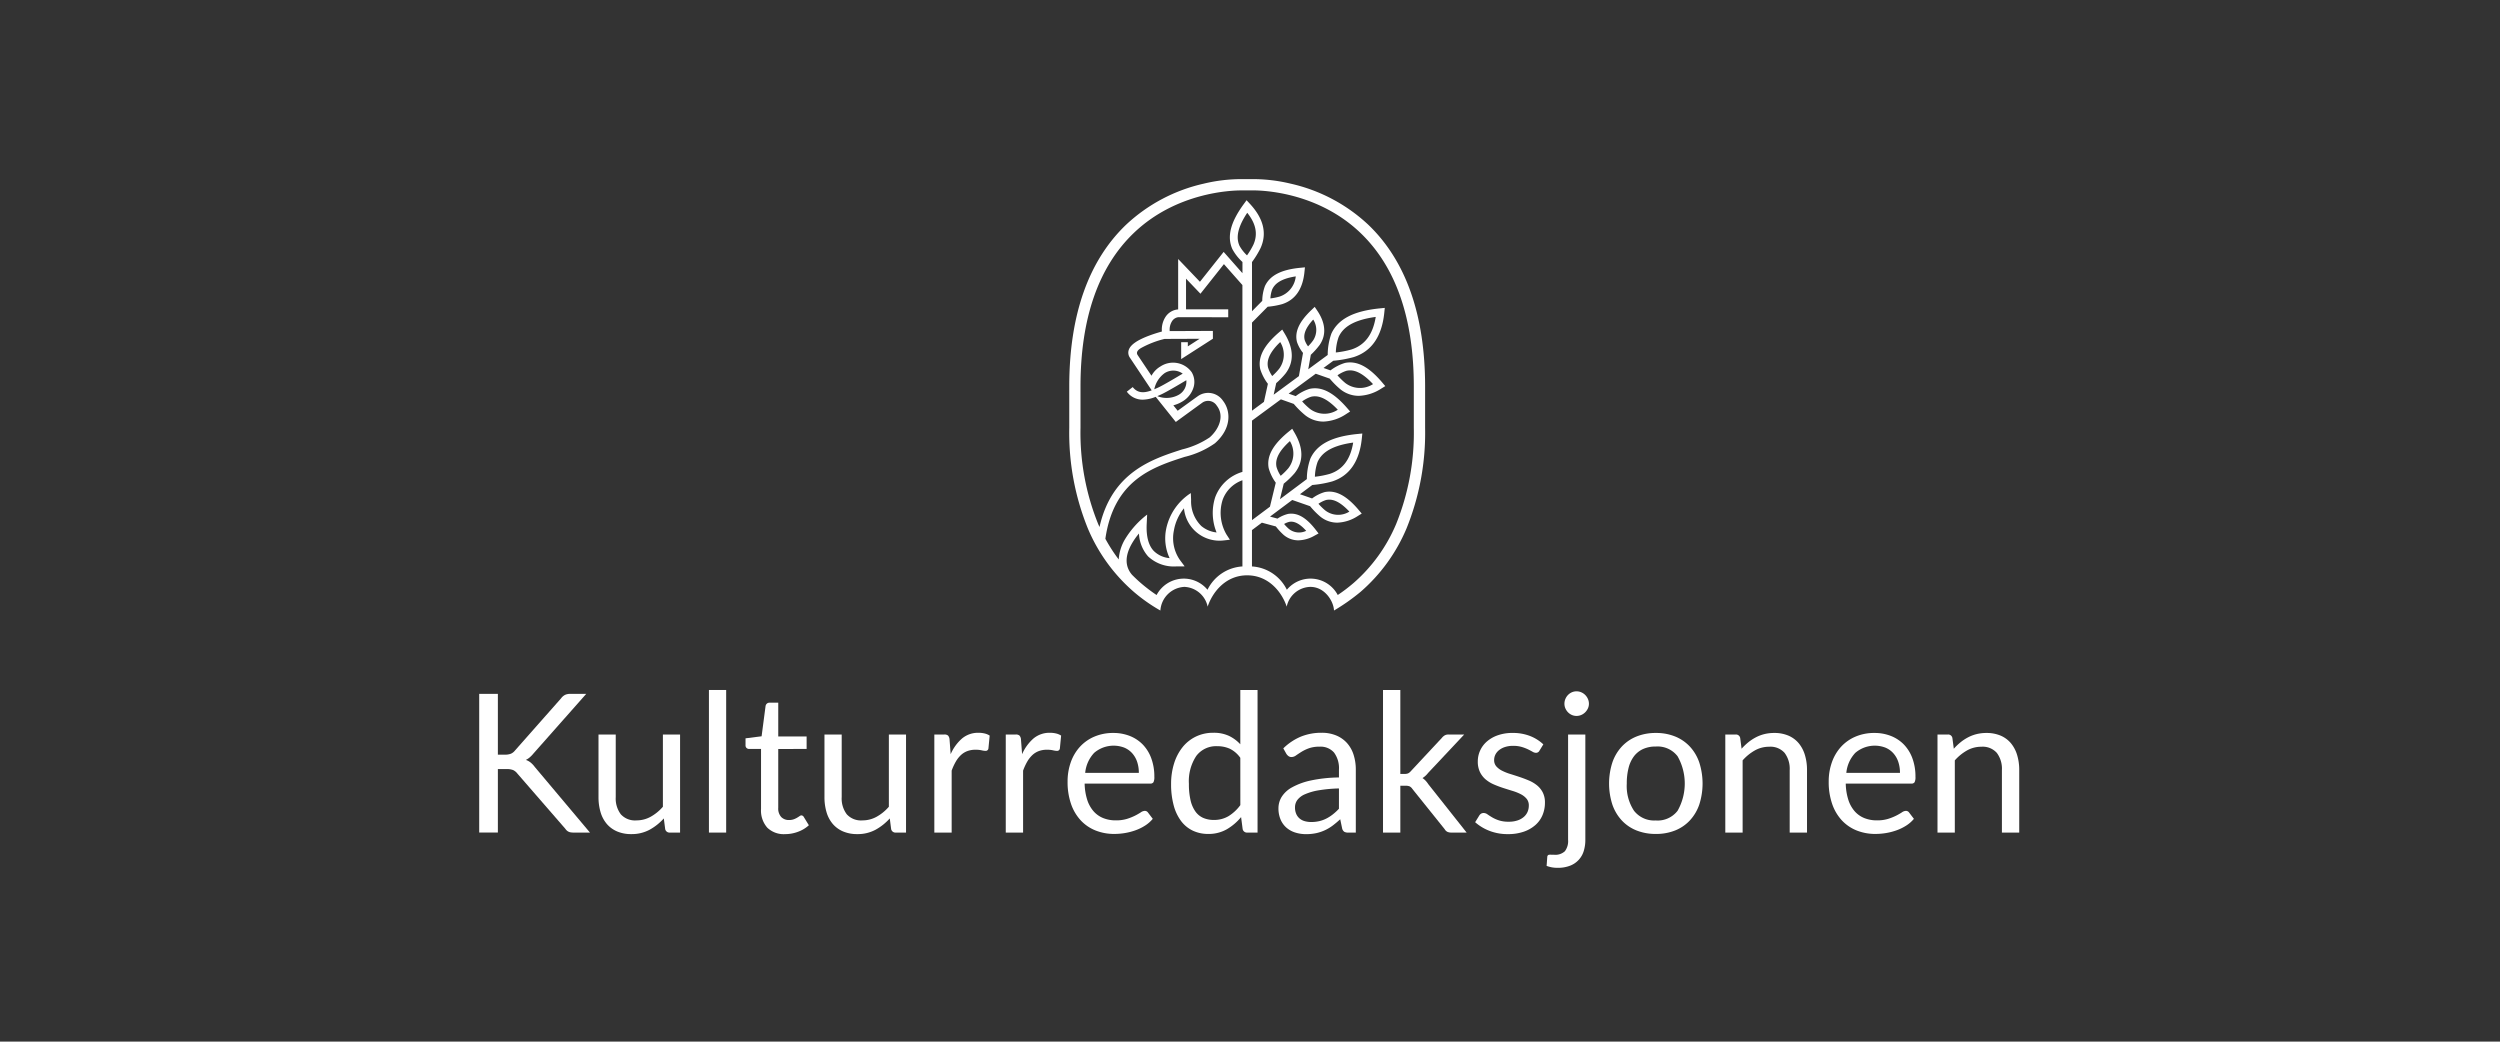 <svg xmlns="http://www.w3.org/2000/svg" xmlns:xlink="http://www.w3.org/1999/xlink" width="401.71" height="167.37" viewBox="0 0 401.71 167.37">
  <rect x="0" y="0" width="401.71" height="167.37" fill="#333333" stroke="none"/>
  <defs>
    <clipPath id="clip-path">
      <rect id="Rectangle_45" data-name="Rectangle 45" width="247.459" height="110.67" fill="none"/>
    </clipPath>
    <clipPath id="clip-Prosjektbanner-Logo-Kulturredaksjonen">
      <rect width="401.71" height="167.37"/>
    </clipPath>
  </defs>
  <g id="Prosjektbanner-Logo-Kulturredaksjonen" clip-path="url(#clip-Prosjektbanner-Logo-Kulturredaksjonen)">
    <g id="Group_124" data-name="Group 124" transform="translate(77 28.775)">
      <g id="Group_123" data-name="Group 123" clip-path="url(#clip-path)">
        <path id="Path_355" data-name="Path 355" d="M3,172.246H4.138a2.526,2.526,0,0,0,.949-.148,1.684,1.684,0,0,0,.653-.506l7.42-8.4a1.792,1.792,0,0,1,.653-.56,2.035,2.035,0,0,1,.841-.155H17.2l-8.493,9.6a4.846,4.846,0,0,1-.6.615,2.882,2.882,0,0,1-.614.4,2.485,2.485,0,0,1,.762.412,3.852,3.852,0,0,1,.669.708L17.8,184.768H15.183a2.8,2.8,0,0,1-.5-.039,1.185,1.185,0,0,1-.367-.125,1.215,1.215,0,0,1-.272-.2,2.075,2.075,0,0,1-.226-.272L6.13,175.279a1.882,1.882,0,0,0-.669-.552,2.762,2.762,0,0,0-1.09-.163H3v10.2H0V162.477H3Z" transform="translate(0 -79.76)" fill="#fff"/>
        <path id="Path_356" data-name="Path 356" d="M50.757,175.31v15.758H49.109a.706.706,0,0,1-.747-.576l-.218-1.7a8.67,8.67,0,0,1-2.3,1.828,6.036,6.036,0,0,1-2.924.692,5.692,5.692,0,0,1-2.279-.428,4.514,4.514,0,0,1-1.657-1.206,5.129,5.129,0,0,1-1-1.882,8.418,8.418,0,0,1-.334-2.442V175.31h2.769v10.049a4.21,4.21,0,0,0,.816,2.769,3.064,3.064,0,0,0,2.5.981,4.7,4.7,0,0,0,2.294-.584,7.282,7.282,0,0,0,1.968-1.61v-11.6Z" transform="translate(-18.48 -86.06)" fill="#fff"/>
        <rect id="Rectangle_44" data-name="Rectangle 44" width="2.769" height="22.914" transform="translate(36.914 82.094)" fill="#fff"/>
        <path id="Path_357" data-name="Path 357" d="M90.42,186.382a3.8,3.8,0,0,1-2.87-1.043,4.157,4.157,0,0,1-1-3v-9.645h-1.9a.615.615,0,0,1-.42-.148.573.573,0,0,1-.171-.459v-1.1l2.582-.327.638-4.869a.674.674,0,0,1,.21-.381.615.615,0,0,1,.428-.148h1.4v5.429h4.558v2.006H89.315v9.458a2.013,2.013,0,0,0,.482,1.478,1.685,1.685,0,0,0,1.245.482,2.2,2.2,0,0,0,.754-.116,3.361,3.361,0,0,0,.552-.257q.234-.141.4-.257a.519.519,0,0,1,.288-.117.477.477,0,0,1,.389.264l.809,1.322A5.162,5.162,0,0,1,92.5,186a5.867,5.867,0,0,1-2.085.381" transform="translate(-41.264 -81.125)" fill="#fff"/>
        <path id="Path_358" data-name="Path 358" d="M122.074,175.31v15.758h-1.648a.705.705,0,0,1-.747-.576l-.218-1.7a8.68,8.68,0,0,1-2.3,1.828,6.034,6.034,0,0,1-2.924.692,5.69,5.69,0,0,1-2.279-.428,4.5,4.5,0,0,1-1.657-1.206,5.106,5.106,0,0,1-1-1.882,8.4,8.4,0,0,1-.334-2.442V175.31h2.769v10.049a4.21,4.21,0,0,0,.817,2.769,3.065,3.065,0,0,0,2.5.981,4.7,4.7,0,0,0,2.294-.584,7.29,7.29,0,0,0,1.968-1.61v-11.6Z" transform="translate(-53.489 -86.06)" fill="#fff"/>
        <path id="Path_359" data-name="Path 359" d="M146.27,178.2a7.1,7.1,0,0,1,1.835-2.528,4.006,4.006,0,0,1,2.66-.91,4.128,4.128,0,0,1,.957.109,2.573,2.573,0,0,1,.817.343l-.2,2.068a.445.445,0,0,1-.466.389,3.189,3.189,0,0,1-.638-.094,4.4,4.4,0,0,0-.948-.093,3.785,3.785,0,0,0-1.33.217,3.117,3.117,0,0,0-1.042.646,4.546,4.546,0,0,0-.824,1.058,9.028,9.028,0,0,0-.661,1.439V190.8h-2.784V175.04h1.586a.874.874,0,0,1,.623.172,1.048,1.048,0,0,1,.234.591Z" transform="translate(-70.514 -85.79)" fill="#fff"/>
        <path id="Path_360" data-name="Path 360" d="M168.818,178.2a7.121,7.121,0,0,1,1.835-2.528,4.011,4.011,0,0,1,2.661-.91,4.122,4.122,0,0,1,.957.109,2.558,2.558,0,0,1,.817.343l-.2,2.068a.445.445,0,0,1-.466.389,3.171,3.171,0,0,1-.637-.094,4.41,4.41,0,0,0-.95-.093,3.792,3.792,0,0,0-1.33.217,3.108,3.108,0,0,0-1.041.646,4.55,4.55,0,0,0-.825,1.058,9.03,9.03,0,0,0-.662,1.439V190.8h-2.784V175.04h1.587a.874.874,0,0,1,.622.172,1.055,1.055,0,0,1,.233.591Z" transform="translate(-81.583 -85.79)" fill="#fff"/>
        <path id="Path_361" data-name="Path 361" d="M199.4,188.619a5.237,5.237,0,0,1-1.229,1.081,7.638,7.638,0,0,1-1.532.754,9.656,9.656,0,0,1-1.688.443,10.277,10.277,0,0,1-1.726.148,8.017,8.017,0,0,1-3.011-.552,6.592,6.592,0,0,1-2.379-1.617,7.428,7.428,0,0,1-1.564-2.637,10.74,10.74,0,0,1-.559-3.609,9.182,9.182,0,0,1,.506-3.08,7.247,7.247,0,0,1,1.453-2.481,6.71,6.71,0,0,1,2.318-1.649,7.624,7.624,0,0,1,3.081-.6,7.1,7.1,0,0,1,2.621.474,5.945,5.945,0,0,1,2.085,1.368,6.283,6.283,0,0,1,1.376,2.209,8.416,8.416,0,0,1,.5,2.995,1.8,1.8,0,0,1-.141.871.581.581,0,0,1-.529.218H188.453a9.205,9.205,0,0,0,.411,2.6,5.228,5.228,0,0,0,1.019,1.843,4.106,4.106,0,0,0,1.555,1.1,5.332,5.332,0,0,0,2.023.366,5.927,5.927,0,0,0,1.8-.241,8.539,8.539,0,0,0,1.3-.521,9.852,9.852,0,0,0,.911-.521,1.206,1.206,0,0,1,.629-.241.61.61,0,0,1,.529.264Zm-2.239-7.389a5.485,5.485,0,0,0-.272-1.766,3.974,3.974,0,0,0-.794-1.384,3.538,3.538,0,0,0-1.268-.9,4.8,4.8,0,0,0-4.846.84,5.429,5.429,0,0,0-1.439,3.212Z" transform="translate(-91.168 -85.82)" fill="#fff"/>
        <path id="Path_362" data-name="Path 362" d="M232.271,161.254v22.914h-1.649a.707.707,0,0,1-.747-.576l-.248-1.913a8.591,8.591,0,0,1-2.3,1.96,5.865,5.865,0,0,1-2.987.747,5.7,5.7,0,0,1-2.458-.521A5.1,5.1,0,0,1,220,182.332a7.288,7.288,0,0,1-1.2-2.52,12.948,12.948,0,0,1-.421-3.468,10.872,10.872,0,0,1,.467-3.243,7.99,7.99,0,0,1,1.337-2.606,6.212,6.212,0,0,1,2.139-1.735,6.337,6.337,0,0,1,2.855-.63,5.753,5.753,0,0,1,2.481.49,6,6,0,0,1,1.843,1.361v-8.727Zm-2.769,10.9a4.484,4.484,0,0,0-1.681-1.455,4.813,4.813,0,0,0-2.021-.412,3.971,3.971,0,0,0-3.376,1.571,7.338,7.338,0,0,0-1.183,4.481,11.337,11.337,0,0,0,.265,2.636,5.067,5.067,0,0,0,.777,1.8,3.059,3.059,0,0,0,1.26,1.034,4.2,4.2,0,0,0,1.7.326,4.494,4.494,0,0,0,2.388-.622,6.841,6.841,0,0,0,1.875-1.758Z" transform="translate(-107.203 -79.16)" fill="#fff"/>
        <path id="Path_363" data-name="Path 363" d="M253.043,177.265a8.987,8.987,0,0,1,2.816-1.883,8.693,8.693,0,0,1,3.344-.622,5.981,5.981,0,0,1,2.349.435,4.808,4.808,0,0,1,1.727,1.214,5.146,5.146,0,0,1,1.058,1.882,7.832,7.832,0,0,1,.358,2.427V190.8h-1.229a1.2,1.2,0,0,1-.622-.132.9.9,0,0,1-.342-.521l-.312-1.493a15.481,15.481,0,0,1-1.213,1.019,6.984,6.984,0,0,1-1.245.746,6.768,6.768,0,0,1-1.392.467,7.656,7.656,0,0,1-1.642.163,5.657,5.657,0,0,1-1.726-.257,3.977,3.977,0,0,1-1.408-.77,3.612,3.612,0,0,1-.948-1.3,4.532,4.532,0,0,1-.35-1.859,3.467,3.467,0,0,1,.513-1.8,4.5,4.5,0,0,1,1.665-1.532,10.906,10.906,0,0,1,3-1.1,22.886,22.886,0,0,1,4.542-.49v-1.229a4.217,4.217,0,0,0-.793-2.777,2.86,2.86,0,0,0-2.317-.941,4.983,4.983,0,0,0-1.719.257,6.43,6.43,0,0,0-1.2.576q-.506.318-.871.575a1.254,1.254,0,0,1-.723.257.792.792,0,0,1-.482-.148,1.36,1.36,0,0,1-.343-.366Zm8.944,6.44a23.089,23.089,0,0,0-3.258.3,9.25,9.25,0,0,0-2.194.63,3.026,3.026,0,0,0-1.229.918,1.971,1.971,0,0,0-.381,1.182,2.623,2.623,0,0,0,.2,1.073,2,2,0,0,0,.553.739,2.2,2.2,0,0,0,.824.42,3.784,3.784,0,0,0,1.018.132,5.643,5.643,0,0,0,1.338-.148,5.066,5.066,0,0,0,1.143-.428,6.422,6.422,0,0,0,1.026-.669,8.711,8.711,0,0,0,.957-.886Z" transform="translate(-123.838 -85.79)" fill="#fff"/>
        <path id="Path_364" data-name="Path 364" d="M288.049,161.254v13.487h.716a1.383,1.383,0,0,0,.521-.086,1.274,1.274,0,0,0,.443-.35l4.977-5.336a1.848,1.848,0,0,1,.459-.412,1.225,1.225,0,0,1,.646-.148h2.5l-5.8,6.176a3.522,3.522,0,0,1-.9.824,2.917,2.917,0,0,1,.505.428,3.989,3.989,0,0,1,.428.552l6.16,7.778h-2.473a1.467,1.467,0,0,1-.614-.117,1.02,1.02,0,0,1-.443-.428l-5.18-6.455a1.233,1.233,0,0,0-.459-.428,1.776,1.776,0,0,0-.692-.1h-.794v7.529h-2.784V161.254Z" transform="translate(-140.038 -79.16)" fill="#fff"/>
        <path id="Path_365" data-name="Path 365" d="M324.683,177.668a.613.613,0,0,1-.576.342,1.079,1.079,0,0,1-.529-.171q-.3-.172-.723-.381a6.893,6.893,0,0,0-1.019-.389,4.868,4.868,0,0,0-1.4-.179,4.131,4.131,0,0,0-1.26.179,3.026,3.026,0,0,0-.957.49,2.171,2.171,0,0,0-.608.723,1.952,1.952,0,0,0-.21.894,1.492,1.492,0,0,0,.35,1.011,3.04,3.04,0,0,0,.926.7,8.061,8.061,0,0,0,1.306.522q.732.225,1.5.482t1.5.568a5.446,5.446,0,0,1,1.306.777,3.577,3.577,0,0,1,.926,1.144,3.505,3.505,0,0,1,.35,1.625,5.147,5.147,0,0,1-.389,2.014,4.38,4.38,0,0,1-1.151,1.6,5.549,5.549,0,0,1-1.867,1.066,7.651,7.651,0,0,1-2.551.389,7.955,7.955,0,0,1-2.987-.537,7.564,7.564,0,0,1-2.271-1.377l.653-1.058a.943.943,0,0,1,.3-.311.8.8,0,0,1,.436-.109,1.044,1.044,0,0,1,.592.217q.31.218.754.483a5.722,5.722,0,0,0,1.081.482,4.962,4.962,0,0,0,1.587.218,4.327,4.327,0,0,0,1.415-.21,2.964,2.964,0,0,0,1.011-.568,2.237,2.237,0,0,0,.6-.824,2.548,2.548,0,0,0,.195-1,1.65,1.65,0,0,0-.35-1.081,2.956,2.956,0,0,0-.926-.731,7.508,7.508,0,0,0-1.315-.529q-.738-.225-1.508-.474t-1.509-.568a5.312,5.312,0,0,1-1.314-.8,3.627,3.627,0,0,1-.926-1.19,3.857,3.857,0,0,1-.35-1.719,4.179,4.179,0,0,1,.374-1.735,4.25,4.25,0,0,1,1.088-1.462,5.359,5.359,0,0,1,1.758-1,7.015,7.015,0,0,1,2.38-.374,7.541,7.541,0,0,1,2.793.49,6.616,6.616,0,0,1,2.139,1.346Z" transform="translate(-154.317 -85.82)" fill="#fff"/>
        <path id="Path_366" data-name="Path 366" d="M343.125,168.62v16.925a6.03,6.03,0,0,1-.248,1.766,3.637,3.637,0,0,1-2.186,2.38,5.306,5.306,0,0,1-2.03.35,5.091,5.091,0,0,1-.918-.077,5.159,5.159,0,0,1-.841-.234l.109-1.493a.42.42,0,0,1,.1-.21.32.32,0,0,1,.193-.086,1.993,1.993,0,0,1,.319-.008c.129.005.294.008.49.008a2.239,2.239,0,0,0,1.726-.568,2.684,2.684,0,0,0,.514-1.828V168.62Zm.576-4.947a1.768,1.768,0,0,1-.163.754,2.19,2.19,0,0,1-.436.623,2.014,2.014,0,0,1-.63.428,1.888,1.888,0,0,1-.762.156,1.836,1.836,0,0,1-.755-.156,1.94,1.94,0,0,1-.615-.428,2.109,2.109,0,0,1-.419-.623,1.825,1.825,0,0,1-.156-.754,1.935,1.935,0,0,1,.156-.77,2.061,2.061,0,0,1,.419-.638,1.956,1.956,0,0,1,.615-.428,1.835,1.835,0,0,1,.755-.155,1.887,1.887,0,0,1,.762.155,2.031,2.031,0,0,1,.63.428,2.133,2.133,0,0,1,.436.638,1.875,1.875,0,0,1,.163.77" transform="translate(-165.386 -79.371)" fill="#fff"/>
        <path id="Path_367" data-name="Path 367" d="M364.14,174.822a8.045,8.045,0,0,1,3.111.575,6.664,6.664,0,0,1,2.365,1.634,7.169,7.169,0,0,1,1.5,2.559,11.065,11.065,0,0,1,0,6.712,7.173,7.173,0,0,1-1.5,2.551,6.575,6.575,0,0,1-2.365,1.626,8.141,8.141,0,0,1-3.111.568,8.245,8.245,0,0,1-3.135-.568,6.561,6.561,0,0,1-2.371-1.626,7.169,7.169,0,0,1-1.5-2.551,11.074,11.074,0,0,1,0-6.712,7.165,7.165,0,0,1,1.5-2.559,6.65,6.65,0,0,1,2.371-1.634,8.149,8.149,0,0,1,3.135-.575m0,14.062a4.045,4.045,0,0,0,3.484-1.563,8.89,8.89,0,0,0,0-8.75A4.039,4.039,0,0,0,364.14,177a4.894,4.894,0,0,0-2.061.4,3.836,3.836,0,0,0-1.463,1.166,5.191,5.191,0,0,0-.871,1.875,10.041,10.041,0,0,0-.287,2.512,7.205,7.205,0,0,0,1.158,4.363,4.1,4.1,0,0,0,3.524,1.563" transform="translate(-175.061 -85.821)" fill="#fff"/>
        <path id="Path_368" data-name="Path 368" d="M395.92,177.357a9.483,9.483,0,0,1,1.089-1.043,7.214,7.214,0,0,1,1.222-.8A6.168,6.168,0,0,1,399.6,175a6.505,6.505,0,0,1,1.564-.179,5.7,5.7,0,0,1,2.278.427,4.426,4.426,0,0,1,1.65,1.214,5.369,5.369,0,0,1,1,1.89,8.231,8.231,0,0,1,.342,2.443v10.033h-2.784V180.8a4.239,4.239,0,0,0-.818-2.777,3.032,3.032,0,0,0-2.481-.988,4.654,4.654,0,0,0-2.295.592,7.579,7.579,0,0,0-1.968,1.6v11.6h-2.784V175.07h1.665a.683.683,0,0,1,.731.576Z" transform="translate(-193.076 -85.821)" fill="#fff"/>
        <path id="Path_369" data-name="Path 369" d="M439.631,188.619A5.237,5.237,0,0,1,438.4,189.7a7.663,7.663,0,0,1-1.532.754,9.679,9.679,0,0,1-1.688.443,10.3,10.3,0,0,1-1.727.148,8.016,8.016,0,0,1-3.01-.552,6.6,6.6,0,0,1-2.38-1.617,7.41,7.41,0,0,1-1.563-2.637,10.713,10.713,0,0,1-.56-3.609,9.184,9.184,0,0,1,.505-3.08,7.266,7.266,0,0,1,1.454-2.481,6.7,6.7,0,0,1,2.318-1.649,7.621,7.621,0,0,1,3.081-.6,7.1,7.1,0,0,1,2.621.474,5.932,5.932,0,0,1,2.084,1.368,6.286,6.286,0,0,1,1.377,2.209,8.44,8.44,0,0,1,.5,2.995,1.8,1.8,0,0,1-.14.871.581.581,0,0,1-.529.218H428.679a9.2,9.2,0,0,0,.412,2.6,5.226,5.226,0,0,0,1.018,1.843,4.109,4.109,0,0,0,1.556,1.1,5.33,5.33,0,0,0,2.023.366,5.931,5.931,0,0,0,1.8-.241,8.584,8.584,0,0,0,1.3-.521,9.772,9.772,0,0,0,.91-.521,1.206,1.206,0,0,1,.63-.241.612.612,0,0,1,.529.264Zm-2.24-7.389a5.458,5.458,0,0,0-.272-1.766,3.943,3.943,0,0,0-.794-1.384,3.53,3.53,0,0,0-1.268-.9,4.8,4.8,0,0,0-4.846.84,5.433,5.433,0,0,0-1.439,3.212Z" transform="translate(-209.096 -85.82)" fill="#fff"/>
        <path id="Path_370" data-name="Path 370" d="M462.9,177.357a9.478,9.478,0,0,1,1.089-1.043,7.212,7.212,0,0,1,1.222-.8,6.168,6.168,0,0,1,1.368-.513,6.5,6.5,0,0,1,1.564-.179,5.7,5.7,0,0,1,2.278.427,4.425,4.425,0,0,1,1.65,1.214,5.368,5.368,0,0,1,1,1.89,8.231,8.231,0,0,1,.342,2.443v10.033H470.63V180.8a4.238,4.238,0,0,0-.818-2.777,3.031,3.031,0,0,0-2.481-.988,4.655,4.655,0,0,0-2.3.592,7.578,7.578,0,0,0-1.968,1.6v11.6h-2.784V175.07h1.665a.684.684,0,0,1,.731.576Z" transform="translate(-225.955 -85.821)" fill="#fff"/>
        <path id="Path_371" data-name="Path 371" d="M240.416,56.17a40.878,40.878,0,0,0,3-16.2v-6.65c0-11.45-3.077-20.2-9.148-26A26.847,26.847,0,0,0,221.818.738a25.873,25.873,0,0,0-6.345-.731h-1.292a25.879,25.879,0,0,0-6.346.731A26.852,26.852,0,0,0,195.384,7.32c-6.07,5.8-9.147,14.548-9.147,26v6.65a40.86,40.86,0,0,0,3,16.2,27.657,27.657,0,0,0,7.372,10.157,26.985,26.985,0,0,0,4.269,3,4.073,4.073,0,0,1,3.853-3.8,4,4,0,0,1,3.745,3.177c.694-2.14,2.758-5.033,6.343-5.033,3.6,0,5.663,2.9,6.357,5.035a3.993,3.993,0,0,1,3.745-3.177c2.4-.04,3.816,2.368,3.853,3.8a32.967,32.967,0,0,0,4.267-3,27.641,27.641,0,0,0,7.373-10.157m-26.352,6.071a6.694,6.694,0,0,0-5.612,3.747,4.943,4.943,0,0,0-8.179.846,25.493,25.493,0,0,1-2.482-1.881c-.509-.437-1-.9-1.47-1.373-1.133-1.329-1.153-2.993-.057-4.949a11.3,11.3,0,0,1,1.177-1.682,5.924,5.924,0,0,0,1.472,3.686,6.058,6.058,0,0,0,4.557,1.6h.059l1.254-.006-.749-1.007a6.1,6.1,0,0,1-.981-4.757,7.669,7.669,0,0,1,1.621-3.565,5.735,5.735,0,0,0,6.358,5.166l1.019-.116-.559-.86a6.918,6.918,0,0,1-.608-5.549,5.225,5.225,0,0,1,3.179-3.146Zm0-15.192a6.647,6.647,0,0,0-4.376,4.076,8.288,8.288,0,0,0,.222,5.655,4.589,4.589,0,0,1-2.442-1.025,5.559,5.559,0,0,1-1.651-4.177l-.044-1.125a8.994,8.994,0,0,0-3.969,5.8,7.51,7.51,0,0,0,.562,4.653,4.1,4.1,0,0,1-2.538-1.146c-.855-.892-1.241-2.354-1.145-4.343l.071-1.508a14.378,14.378,0,0,0-3.6,4.032,7.283,7.283,0,0,0-.969,3.179,26.284,26.284,0,0,1-2.144-3.324c1.374-9.491,7.671-11.523,12.731-13.156a14.226,14.226,0,0,0,4.873-2.188c2.7-2.374,2.564-5.2,1.3-6.824a2.868,2.868,0,0,0-3.982-.789c-.176.121-2.62,1.882-3.3,2.385l-.7-.873a5.243,5.243,0,0,0,1.372-.567,3.975,3.975,0,0,0,1.9-2.4,3.031,3.031,0,0,0-.321-2.347,3.676,3.676,0,0,0-4.994-.947A3.861,3.861,0,0,0,199.45,31.6L197.2,28.241c-.257-.469.137-.827.557-1.083a15.092,15.092,0,0,1,3.791-1.473l5.64-.023-1.9,1.222v-.675h-1.07v2.718l5.1-3.275-.005-1.254-6.935.03a2.51,2.51,0,0,1,.355-1.56,1.412,1.412,0,0,1,1.009-.674l8.039.008V20.934H205V16l2.316,2.424,3.773-4.758,2.97,3.363ZM200.733,34.726l.2-.089c.825-.358,3.179-1.757,4.115-2.318a2.42,2.42,0,0,1-1.18,2.319,4.007,4.007,0,0,1-3.485.239c.127-.054.247-.106.35-.152m-.835-.951a4.251,4.251,0,0,1,1.65-2.582,2.578,2.578,0,0,1,2.919.07c-.888.534-3.248,1.938-4.011,2.27,0,0-.442.193-.557.242m14.9-21.514a6.312,6.312,0,0,1-1.205-1.538h0c-.4-.908-.676-2.426,1.243-5.305,1.414,1.765,1.738,3.448.987,5.124a11.9,11.9,0,0,1-1.025,1.72m17.061,52.692a25.311,25.311,0,0,1-2.461,1.865v.007l-.019.01a4.943,4.943,0,0,0-8.179-.846,6.694,6.694,0,0,0-5.606-3.746V56.4l1.592-1.19,2.247.607a9.971,9.971,0,0,0,1.22,1.332,3.62,3.62,0,0,0,2.4.9,5.486,5.486,0,0,0,2.582-.746l.659-.361-.46-.594c-1.527-1.969-2.932-2.779-4.42-2.549h0a5.292,5.292,0,0,0-1.719.758l-1.2-.325,3.57-2.669,2.867,1a13.049,13.049,0,0,0,1.657,1.684,4.324,4.324,0,0,0,2.713.961,6.421,6.421,0,0,0,3.3-1.068l.631-.391-.479-.568c-1.968-2.332-3.71-3.247-5.481-2.884a6.308,6.308,0,0,0-2.016,1.021l-1.95-.681,1.981-1.481a17.481,17.481,0,0,0,3.2-.573c2.784-.9,4.386-3.226,4.76-6.921l.08-.78-.781.078c-4.107.408-6.51,1.661-7.562,3.941a9.873,9.873,0,0,0-.571,3.307l-4.321,3.23.605-2.494a13.492,13.492,0,0,0,1.741-1.677c1.457-1.82,1.458-4.007,0-6.5l-.378-.648-.581.475c-2.536,2.076-3.555,3.937-3.2,5.857a7.289,7.289,0,0,0,1.138,2.337l-.936,3.856L215.6,54.8V38.81l4.645-3.417,2.068.734a14.223,14.223,0,0,0,1.862,1.84,4.718,4.718,0,0,0,2.9,1,7.009,7.009,0,0,0,3.667-1.22l.628-.4-.488-.56c-2.192-2.523-4.112-3.5-6.039-3.077a7.042,7.042,0,0,0-2.217,1.165l-1.135-.4,4.35-3.2,2.252.789a13.624,13.624,0,0,0,1.718,1.722,4.715,4.715,0,0,0,2.955,1.044,7.058,7.058,0,0,0,3.619-1.173l.633-.391-.481-.568c-2.159-2.551-4.064-3.552-6-3.155a7.305,7.305,0,0,0-2.327,1.2l-1.12-.393,1.577-1.158a17.978,17.978,0,0,0,3.282-.59c2.871-.922,4.522-3.32,4.908-7.125l.079-.779-.781.077c-4.238.421-6.716,1.71-7.8,4.056a10.205,10.205,0,0,0-.59,3.432l-3.127,2.3.413-2.329a11.626,11.626,0,0,0,1.425-1.588c1.378-2.021.557-4.1-.374-5.48l-.425-.632-.549.526c-1.974,1.886-2.7,3.511-2.3,5.117a5.814,5.814,0,0,0,.97,1.758l-.661,3.729-4.054,2.982.407-1.857A12.4,12.4,0,0,0,221,31.23c1.37-1.82,1.32-3.974-.149-6.4l-.394-.651-.575.5c-2.409,2.093-3.351,3.945-2.966,5.83a7.636,7.636,0,0,0,1.238,2.39l-.636,2.9L215.6,37.218V23.058l2.518-2.546a12.843,12.843,0,0,0,2.32-.414c2.1-.67,3.308-2.4,3.588-5.137l.08-.78-.78.077c-3.058.3-4.852,1.234-5.648,2.939a7.053,7.053,0,0,0-.43,2.371L215.6,21.235v-7.9a14.743,14.743,0,0,0,1.388-2.273c1.049-2.348.465-4.738-1.736-7.1l-.523-.564-.453.621c-2.133,2.921-2.717,5.215-1.839,7.219a7.833,7.833,0,0,0,1.63,2.085v1.8l-3.021-3.422-3.811,4.8-3.5-3.659v8.1a2.66,2.66,0,0,0-2.063,1.253,3.744,3.744,0,0,0-.551,2.3c-.483.133-1.235.357-2.022.65-1.9.71-2.972,1.441-3.279,2.24a1.393,1.393,0,0,0,.164,1.316l3.5,5.244c-1.12.413-2.219.542-3.049-.524l-.95.74a3.121,3.121,0,0,0,2.573,1.283,5.719,5.719,0,0,0,2.068-.457l3.231,4.042s4.036-2.944,4.321-3.141a1.637,1.637,0,0,1,2.262.523c1.3,1.667.322,3.809-1.136,5.094a13.637,13.637,0,0,1-4.424,1.933c-4.814,1.552-11.3,3.647-13.283,12.468-.067-.148-.134-.3-.2-.446a39.081,39.081,0,0,1-2.854-15.485v-6.65c0-10.923,2.884-19.223,8.571-24.67,6.8-6.517,15.608-6.833,17.238-6.833.165,0,.256,0,.265,0h1.411c.1,0,9.974-.365,17.485,6.813,5.7,5.446,8.588,13.753,8.588,24.688v6.65a39.081,39.081,0,0,1-2.853,15.485,25.857,25.857,0,0,1-6.889,9.5m-11.1-9.534a3.021,3.021,0,0,1,.848-.35c.548-.085,1.4-.006,2.7,1.448a2.612,2.612,0,0,1-2.826-.346,6.693,6.693,0,0,1-.72-.753m.929-13.317a3.846,3.846,0,0,1-.259,4.367,10.361,10.361,0,0,1-1.219,1.206,5.079,5.079,0,0,1-.679-1.45c-.15-.822-.069-2.119,2.156-4.122m4.589,10.069a4.43,4.43,0,0,1,1.243-.614c.727-.149,1.884-.1,3.725,1.871a3.4,3.4,0,0,1-3.875-.188,9.486,9.486,0,0,1-1.092-1.068m-.571-4.347a7.806,7.806,0,0,1,.434-2.382c.5-1.08,1.637-2.545,5.718-3.108-.445,2.709-1.685,4.359-3.773,5.031a14.15,14.15,0,0,1-2.379.458m-7.535-17.571c-.164-.8-.117-2.072,1.96-4.067a3.821,3.821,0,0,1-.157,4.274,10.031,10.031,0,0,1-1.126,1.185,5.039,5.039,0,0,1-.677-1.392m5.485,5.466a5.216,5.216,0,0,1,1.456-.753c.828-.181,2.15-.141,4.273,2.09a3.869,3.869,0,0,1-4.446-.112,10.763,10.763,0,0,1-1.283-1.225m1.783-13.148a3.065,3.065,0,0,1-.029,3.361,7.81,7.81,0,0,1-.805.942,3.82,3.82,0,0,1-.536-1.005c-.16-.629-.17-1.634,1.369-3.3m3.886,8.964A5.141,5.141,0,0,1,230.8,30.8c.831-.171,2.151-.113,4.246,2.145a3.872,3.872,0,0,1-4.445-.17,10.694,10.694,0,0,1-1.266-1.242m-.264-3.669a8.1,8.1,0,0,1,.453-2.491c.519-1.123,1.7-2.645,5.958-3.224-.457,2.821-1.745,4.537-3.92,5.237a14.9,14.9,0,0,1-2.491.477m-10.512-8.693a4.881,4.881,0,0,1,.284-1.434c.335-.721,1.1-1.689,3.79-2.1a3.819,3.819,0,0,1-2.582,3.239,9.338,9.338,0,0,1-1.492.3" transform="translate(-91.424 0)" fill="#fff"/>
      </g>
    </g>
  </g>
</svg>
